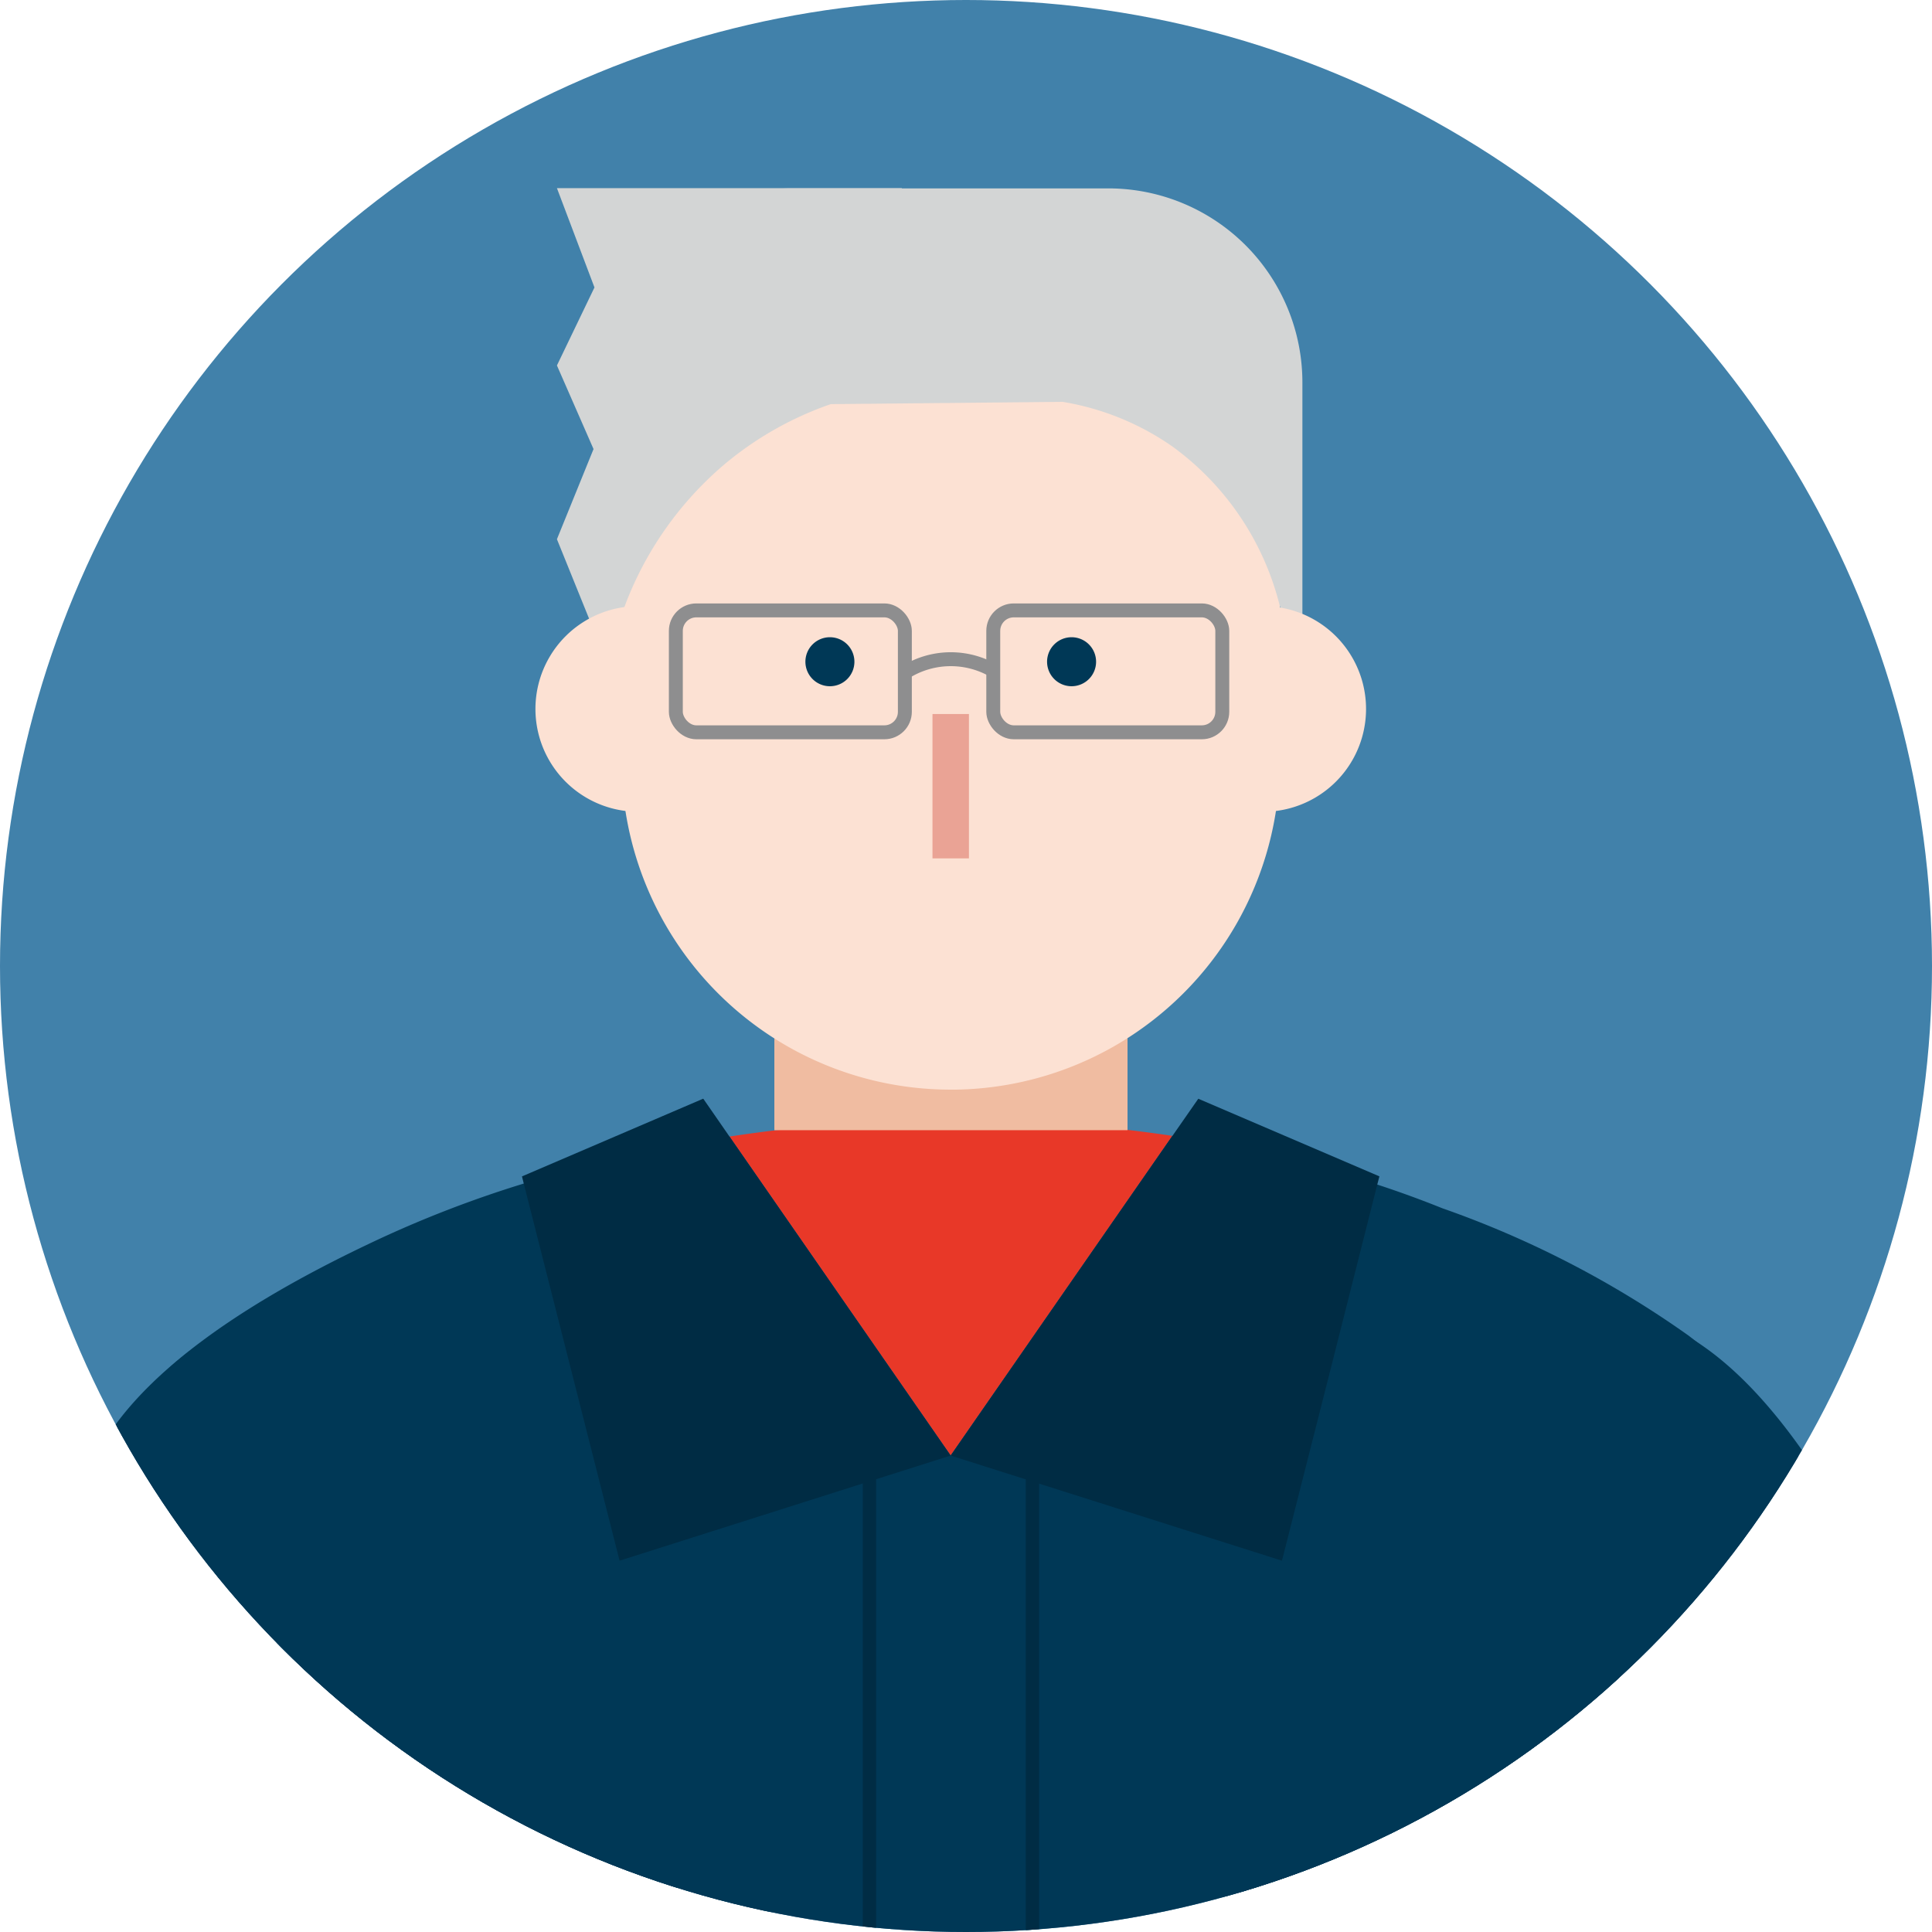 <svg data-name="グループ 9872" xmlns="http://www.w3.org/2000/svg" width="145" height="145" viewBox="0 0 145 145">
    <defs>
        <clipPath id="61klrah56a">
            <circle data-name="楕円形 110" cx="72.5" cy="72.5" r="72.5" style="fill:#4181aa"/>
        </clipPath>
        <clipPath id="lbh7mug2rb">
            <path data-name="長方形 6353" style="fill:none" d="M0 0h158.184v215.049H0z"/>
        </clipPath>
    </defs>
    <circle data-name="楕円形 108" cx="72.5" cy="72.5" r="72.5" style="fill:#4181aa"/>
    <g data-name="マスクグループ 23" style="clip-path:url(#61klrah56a)">
        <g data-name="グループ 9868">
            <g data-name="グループ 9867" style="clip-path:url(#lbh7mug2rb)" transform="translate(-7.073 14.121)">
                <path data-name="パス 41026" d="M83.545 58.1 66.9 82.092q-8.311-11.983-16.6-23.941a111.647 111.647 0 0 1 33.245-.051" transform="translate(11.521 13.028)" style="fill:#e83828"/>
                <path data-name="パス 41027" d="M82.078 116.659a118.959 118.959 0 0 1-16.875-.307c-30.775-2.089-85.283-25.367-33.037-50.28l.209-.1a84.682 84.682 0 0 1 11.615-4.521 102.944 102.944 0 0 1 15.437-3.527q8.3 11.965 16.6 23.942 8.314-12 16.641-23.991a93.775 93.775 0 0 1 15.375 3.65 80.011 80.011 0 0 1 4.892 1.782 74.447 74.447 0 0 1 18.485 9.562c32.127 24.655-22.971 43.029-49.346 43.791" transform="translate(2.392 13.256)" style="fill:#003856"/>
                <path data-name="パス 41028" d="M130.6 90.51c11.139 23.271 12.622 55.851 2.674 80.565a75 75 0 0 1-9.562 18.488c-24.655 32.125-43.034-22.977-43.8-49.348a120.546 120.546 0 0 1 .312-16.883c2.083-30.768 25.363-85.275 50.279-33.027z" transform="translate(18.266 15.708)" style="fill:#003856"/>
                <path data-name="パス 41029" d="M50.845 90.51c11.139 23.271 12.622 55.851 2.674 80.565a75 75 0 0 1-9.562 18.488C19.3 221.689.924 166.587.161 140.215a120.549 120.549 0 0 1 .312-16.883c2.083-30.768 25.363-85.275 50.279-33.027z" transform="translate(0 15.708)" style="fill:#003856"/>
                <path data-name="長方形 6348" transform="translate(27.84 101.402)" style="fill:#003856" d="M0 0h100.759v113.481H0z"/>
                <path data-name="長方形 6349" transform="translate(65.19 38.566)" style="fill:#f0bca1" d="M0 0h26.506v32.136H0z"/>
                <path data-name="パス 41030" d="m69.805 82.385-24.851 7.89q-3.595-14.159-7.19-28.3c-.049-.184-.086-.356-.135-.541L51.234 55.6c.651.946 1.315 1.893 1.966 2.839q8.3 11.965 16.6 23.942" transform="translate(8.619 12.736)" style="fill:#002c44"/>
                <path data-name="パス 41031" d="M95.985 61.43c-.049.209-.1.406-.16.615q-3.558 14.1-7.153 28.231-12.426-3.945-24.863-7.89 8.314-12 16.641-23.991l1.942-2.79q6.8 2.913 13.593 5.826" transform="translate(14.615 12.736)" style="fill:#002c44"/>
                <path data-name="パス 41032" d="M68.415 67.116a24.7 24.7 0 0 0 24.7-24.7V27.083a24.7 24.7 0 0 0-49.405 0v15.33a24.7 24.7 0 0 0 24.7 24.7" transform="translate(10.012 .545)" style="fill:#fce1d3"/>
                <path data-name="線 887" transform="translate(72.326 95.746)" style="stroke-miterlimit:10;stroke:#002c44;fill:none" d="M0 0v119.044"/>
                <path data-name="線 888" transform="translate(84.558 95.746)" style="stroke-miterlimit:10;stroke:#002c44;fill:none" d="M0 0v119.044"/>
                <path data-name="長方形 6350" transform="translate(77.058 39.467)" style="fill:#eaa395" d="M0 0h2.736v10.836H0z"/>
                <path data-name="パス 41033" d="M58.615 29.262a1.839 1.839 0 1 1-1.84-1.839 1.84 1.84 0 0 1 1.84 1.839" transform="translate(12.583 6.281)" style="fill:#003856"/>
                <path data-name="パス 41034" d="M73.373 29.262a1.839 1.839 0 1 1-1.84-1.839 1.84 1.84 0 0 1 1.84 1.839" transform="translate(15.963 6.281)" style="fill:#003856"/>
                <path data-name="パス 41035" d="M95.147 32.032V14.581A14.566 14.566 0 0 0 80.575.015H56.8A14.565 14.565 0 0 0 42.233 14.6l.018 16.93c0 .182.009.364.014.546A6.226 6.226 0 0 1 44.2 31.6a25.836 25.836 0 0 1 7.854-11.11 25.321 25.321 0 0 1 7.694-4.283l17.408-.171a20.093 20.093 0 0 1 8.278 3.381A21.049 21.049 0 0 1 93.5 31.555l1.648.477" transform="translate(9.673 .003)" style="fill:#d3d5d5"/>
                <path data-name="パス 41036" d="m53.54 14.762-8.908 13.252-2.022 5.368-2.846-7.035 2.747-6.765-2.747-6.275 2.817-5.855L39.764 0h25.9L53.54 14.762" transform="translate(9.108)" style="fill:#d3d5d5"/>
                <path data-name="パス 41037" d="M56.927 40.957H46.168a7.716 7.716 0 1 1 0-15.432h10.759z" transform="translate(8.807 5.846)" style="fill:#fce1d3"/>
                <path data-name="パス 41038" d="M74.139 25.525H84.9a7.716 7.716 0 0 1 0 15.432H74.139z" transform="translate(16.981 5.846)" style="fill:#fce1d3"/>
                <rect data-name="長方形 6351" width="17.189" height="9.15" rx="1.538" transform="translate(57.796 31.69)" style="stroke:#8e8e8f;stroke-width:1.045px;stroke-miterlimit:10;fill:none"/>
                <rect data-name="長方形 6352" width="17.189" height="9.15" rx="1.538" transform="translate(81.619 31.69)" style="stroke:#8e8e8f;stroke-width:1.045px;stroke-miterlimit:10;fill:none"/>
                <path data-name="パス 41039" d="M61.075 29.719a6.419 6.419 0 0 1 6.734 0" transform="translate(13.989 6.588)" style="stroke:#8e8e8f;stroke-width:1.045px;stroke-miterlimit:10;fill:none"/>
            </g>
        </g>
    </g>
</svg>
